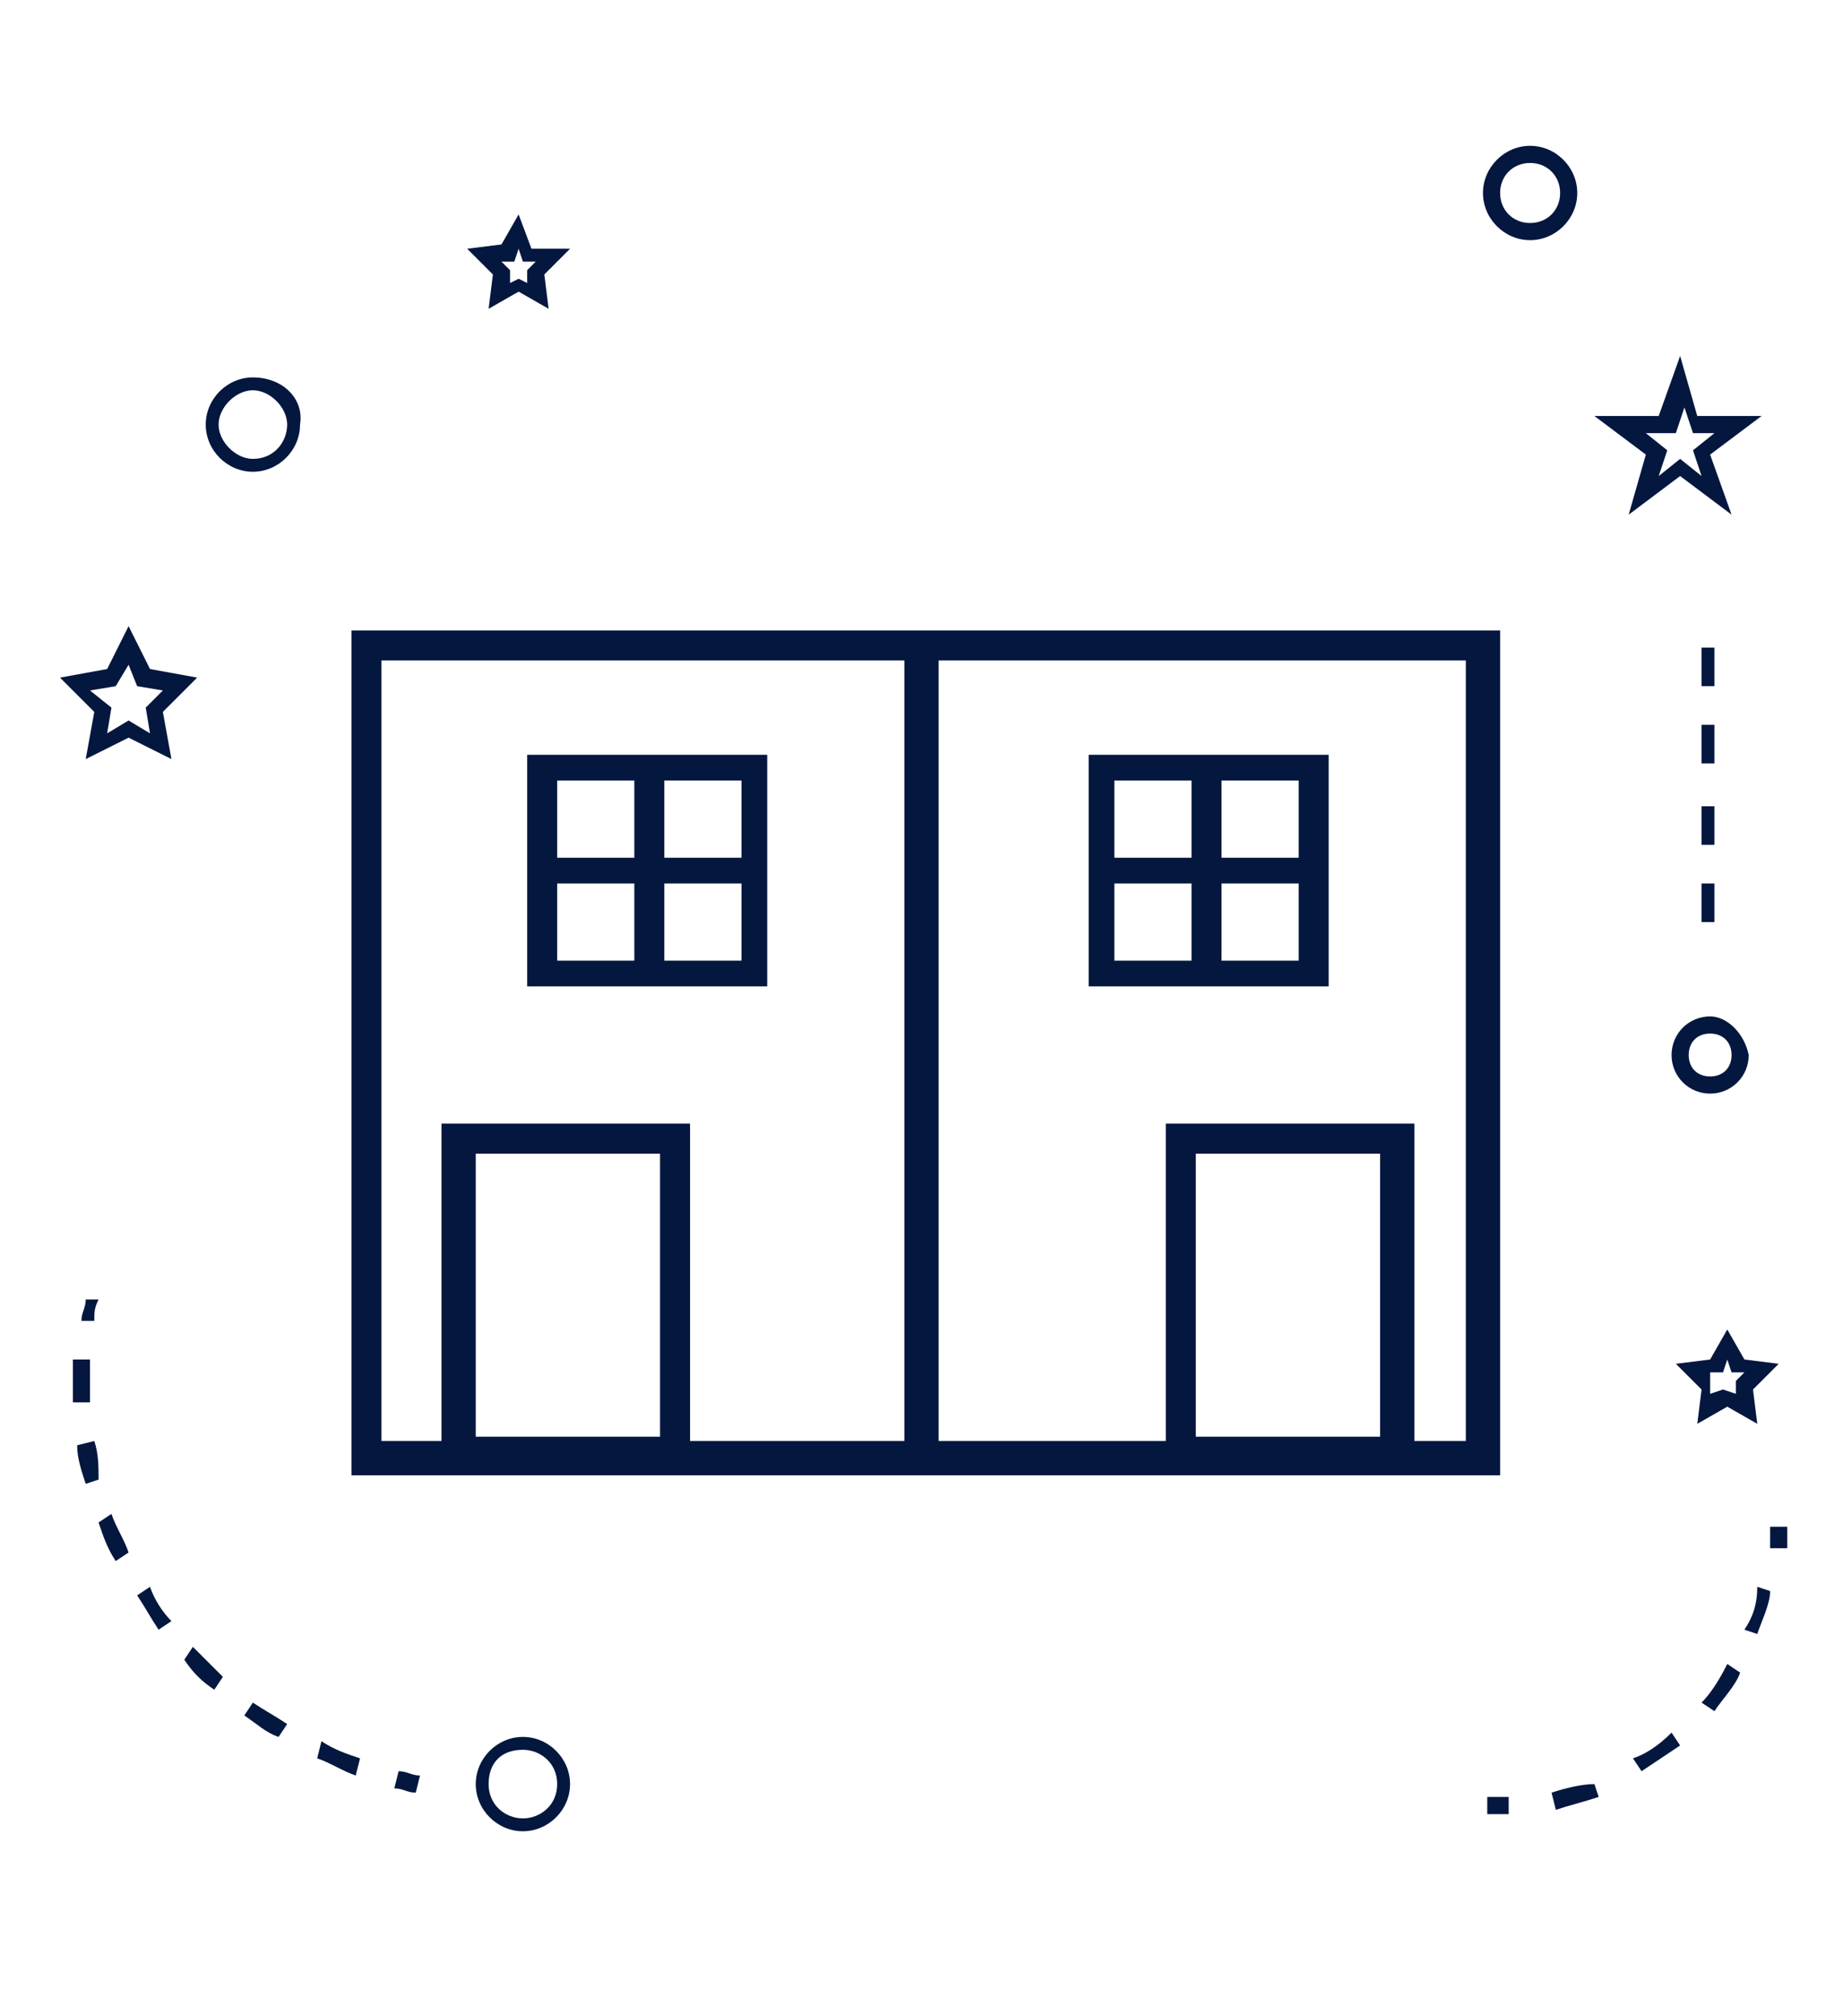 <?xml version="1.0" encoding="utf-8"?>
<!-- Generator: Adobe Illustrator 23.0.0, SVG Export Plug-In . SVG Version: 6.00 Build 0)  -->
<svg version="1.1" id="Layer_1" xmlns="http://www.w3.org/2000/svg" xmlns:xlink="http://www.w3.org/1999/xlink" x="0px" y="0px"
	 viewBox="0 0 43 47" style="enable-background:new 0 0 43 47;" xml:space="preserve">
<style type="text/css">
	.st0{fill:#04173F;}
</style>
<title>Group 2</title>
<desc>Created with Sketch.</desc>
<g id="Group-2" transform="translate(476, 75)">
	<g id="Group" transform="translate(8, 13)">
		<g id="Shape">
			<path class="st0" d="M-471.7-65h5.6v-5.4h-5.6V-65z M-471-67.4h1.8v1.8h-1.8V-67.4z M-466.7-65.6h-1.8v-1.8h1.8V-65.6z
				 M-466.7-68h-1.8v-1.8h1.8V-68z M-471-69.8h1.8v1.8h-1.8V-69.8z"/>
		</g>
		<g id="Path-12">
			<path class="st0" d="M-458.6-65h5.6v-5.4h-5.6V-65z M-458-67.4h1.8v1.8h-1.8V-67.4z M-453.7-65.6h-1.8v-1.8h1.8V-65.6z
				 M-453.7-68h-1.8v-1.8h1.8V-68z M-458-69.8h1.8v1.8h-1.8V-69.8z M-476.4-73.1"/>
		</g>
		<g id="Path-13">
			<path class="st0" d="M-449-53.6h-26.8v-19.7h26.8V-53.6z M-475.1-54.4h25.3v-18.2h-25.3V-54.4z"/>
		</g>
		<g id="Path-2">
			<rect x="-462.9" y="-73" class="st0" width="0.8" height="19.3"/>
		</g>
		<g id="Rectangle">
			<path class="st0" d="M-467.9-53.7h-5.8v-8.1h5.8V-53.7z M-472.9-54.5h4.3v-6.6h-4.3V-54.5z"/>
		</g>
		<g>
			<path class="st0" d="M-451-53.7h-5.8v-8.1h5.8V-53.7z M-456.1-54.5h4.3v-6.6h-4.3V-54.5z"/>
		</g>
	</g>
</g>
<path class="st0" d="M12.2,40.5c-0.6,0-1.1,0.5-1.1,1.1s0.5,1.1,1.1,1.1s1.1-0.5,1.1-1.1S12.8,40.5,12.2,40.5z M12.2,42.4
	c-0.4,0-0.8-0.3-0.8-0.8s0.3-0.8,0.8-0.8c0.4,0,0.8,0.3,0.8,0.8S12.6,42.4,12.2,42.4z"/>
<path class="st0" d="M40.3,32.8l0.7,0.4l-0.1-0.8l0.6-0.6l-0.8-0.1l-0.4-0.7l-0.4,0.7l-0.8,0.1l0.6,0.6l-0.1,0.8L40.3,32.8z
	 M40.2,32l0.1-0.3l0.1,0.3l0.3,0l-0.2,0.2l0,0.3l-0.3-0.1l-0.3,0.1l0-0.3L39.9,32L40.2,32z"/>
<path class="st0" d="M9.2,41.7c0.2,0,0.3,0.1,0.5,0.1l0.1-0.4c-0.2,0-0.3-0.1-0.5-0.1L9.2,41.7z"/>
<path class="st0" d="M2.1,32.2c0-0.2,0-0.3,0-0.5l-0.4,0c0,0.2,0,0.3,0,0.5c0,0.2,0,0.3,0,0.5l0.4,0C2.1,32.5,2.1,32.3,2.1,32.2z"/>
<path class="st0" d="M2.3,35.5c0.1,0.3,0.2,0.6,0.4,0.9L3,36.2c-0.1-0.3-0.3-0.6-0.4-0.9L2.3,35.5z"/>
<path class="st0" d="M5.7,40c0.3,0.2,0.5,0.4,0.8,0.5l0.2-0.3c-0.3-0.2-0.5-0.3-0.8-0.5L5.7,40z"/>
<path class="st0" d="M7.4,41c0.3,0.1,0.6,0.3,0.9,0.4L8.4,41c-0.3-0.1-0.6-0.2-0.9-0.4L7.4,41z"/>
<path class="st0" d="M3.2,37.2c0.2,0.3,0.3,0.5,0.5,0.8L4,37.8c-0.2-0.2-0.4-0.5-0.5-0.8L3.2,37.2z"/>
<path class="st0" d="M4.3,38.7C4.5,39,4.7,39.2,5,39.4l0.2-0.3c-0.2-0.2-0.4-0.4-0.7-0.7L4.3,38.7z"/>
<path class="st0" d="M2.2,33.6l-0.4,0.1c0,0.3,0.1,0.6,0.2,0.9l0.3-0.1C2.3,34.2,2.3,33.9,2.2,33.6z"/>
<path class="st0" d="M2.2,30.8c0-0.2,0-0.3,0.1-0.5L2,30.3c0,0.2-0.1,0.3-0.1,0.5L2.2,30.8z"/>
<path class="st0" d="M41.3,36.1l0.4,0c0-0.2,0-0.3,0-0.5l-0.4,0C41.3,35.8,41.3,35.9,41.3,36.1z"/>
<path class="st0" d="M38.1,41l0.2,0.3c0.3-0.2,0.6-0.4,0.9-0.6l-0.2-0.3C38.7,40.7,38.4,40.9,38.1,41z"/>
<path class="st0" d="M39.7,39.7l0.3,0.2c0.2-0.3,0.5-0.6,0.6-0.9l-0.3-0.2C40.1,39.2,39.9,39.5,39.7,39.7z"/>
<path class="st0" d="M40.7,38l0.3,0.1c0.1-0.3,0.3-0.7,0.3-1l-0.3-0.1C41,37.4,40.9,37.7,40.7,38z"/>
<path class="st0" d="M36.2,41.8l0.1,0.4c0.3-0.1,0.7-0.2,1-0.3l-0.1-0.3C36.9,41.6,36.5,41.7,36.2,41.8z"/>
<path class="st0" d="M34.7,41.9l0,0.4c0,0,0.1,0,0.1,0c0.1,0,0.2,0,0.4,0l0-0.4C35,41.9,34.9,41.9,34.7,41.9z"/>
<path class="st0" d="M3,17.2l1,0.5l-0.2-1.1l0.8-0.8l-1.1-0.2l-0.5-1l-0.5,1l-1.1,0.2l0.8,0.8L2,17.7L3,17.2z M2.1,16.1L2.7,16
	L3,15.5L3.2,16l0.6,0.1l-0.4,0.4l0.1,0.6L3,16.8l-0.5,0.3l0.1-0.6L2.1,16.1z"/>
<path class="st0" d="M12.4,5.8L12.1,5l-0.4,0.7l-0.8,0.1l0.6,0.6l-0.1,0.8l0.7-0.4l0.7,0.4l-0.1-0.8l0.6-0.6L12.4,5.8z M12.3,6.6
	l-0.2-0.1l-0.2,0.1l0-0.3l-0.2-0.2l0.3,0l0.1-0.3l0.1,0.3l0.3,0l-0.2,0.2L12.3,6.6z"/>
<path class="st0" d="M39.2,8.3l-0.5,1.4h-1.5l1.2,0.9L38,12l1.2-0.9l1.2,0.9l-0.5-1.4l1.2-0.9h-1.5L39.2,8.3z M39.5,10.5l0.2,0.6
	l-0.5-0.4l-0.5,0.4l0.2-0.6l-0.5-0.4h0.7l0.2-0.6l0.2,0.6H40L39.5,10.5z"/>
<path class="st0" d="M35.7,3.4c-0.6,0-1.1,0.5-1.1,1.1s0.5,1.1,1.1,1.1s1.1-0.5,1.1-1.1S36.3,3.4,35.7,3.4z M35.7,5.2
	c-0.4,0-0.7-0.3-0.7-0.7s0.3-0.7,0.7-0.7s0.7,0.3,0.7,0.7S36.1,5.2,35.7,5.2z"/>
<path class="st0" d="M39.9,23.7c-0.5,0-0.9,0.4-0.9,0.9c0,0.5,0.4,0.9,0.9,0.9c0.5,0,0.9-0.4,0.9-0.9C40.7,24.1,40.3,23.7,39.9,23.7
	z M39.9,25.1c-0.3,0-0.5-0.2-0.5-0.5c0-0.3,0.2-0.5,0.5-0.5c0.3,0,0.5,0.2,0.5,0.5C40.4,24.9,40.2,25.1,39.9,25.1z"/>
<path class="st0" d="M5.9,8.8c-0.6,0-1.1,0.5-1.1,1.1c0,0.6,0.5,1.1,1.1,1.1s1.1-0.5,1.1-1.1C7.1,9.3,6.6,8.8,5.9,8.8z M5.9,10.7
	c-0.4,0-0.8-0.4-0.8-0.8s0.4-0.8,0.8-0.8s0.8,0.4,0.8,0.8S6.4,10.7,5.9,10.7z"/>
<rect x="39.7" y="20.6" class="st0" width="0.3" height="0.9"/>
<rect x="39.7" y="15.1" class="st0" width="0.3" height="0.9"/>
<rect x="39.7" y="18.8" class="st0" width="0.3" height="0.9"/>
<rect x="39.7" y="16.9" class="st0" width="0.3" height="0.9"/>
</svg>
